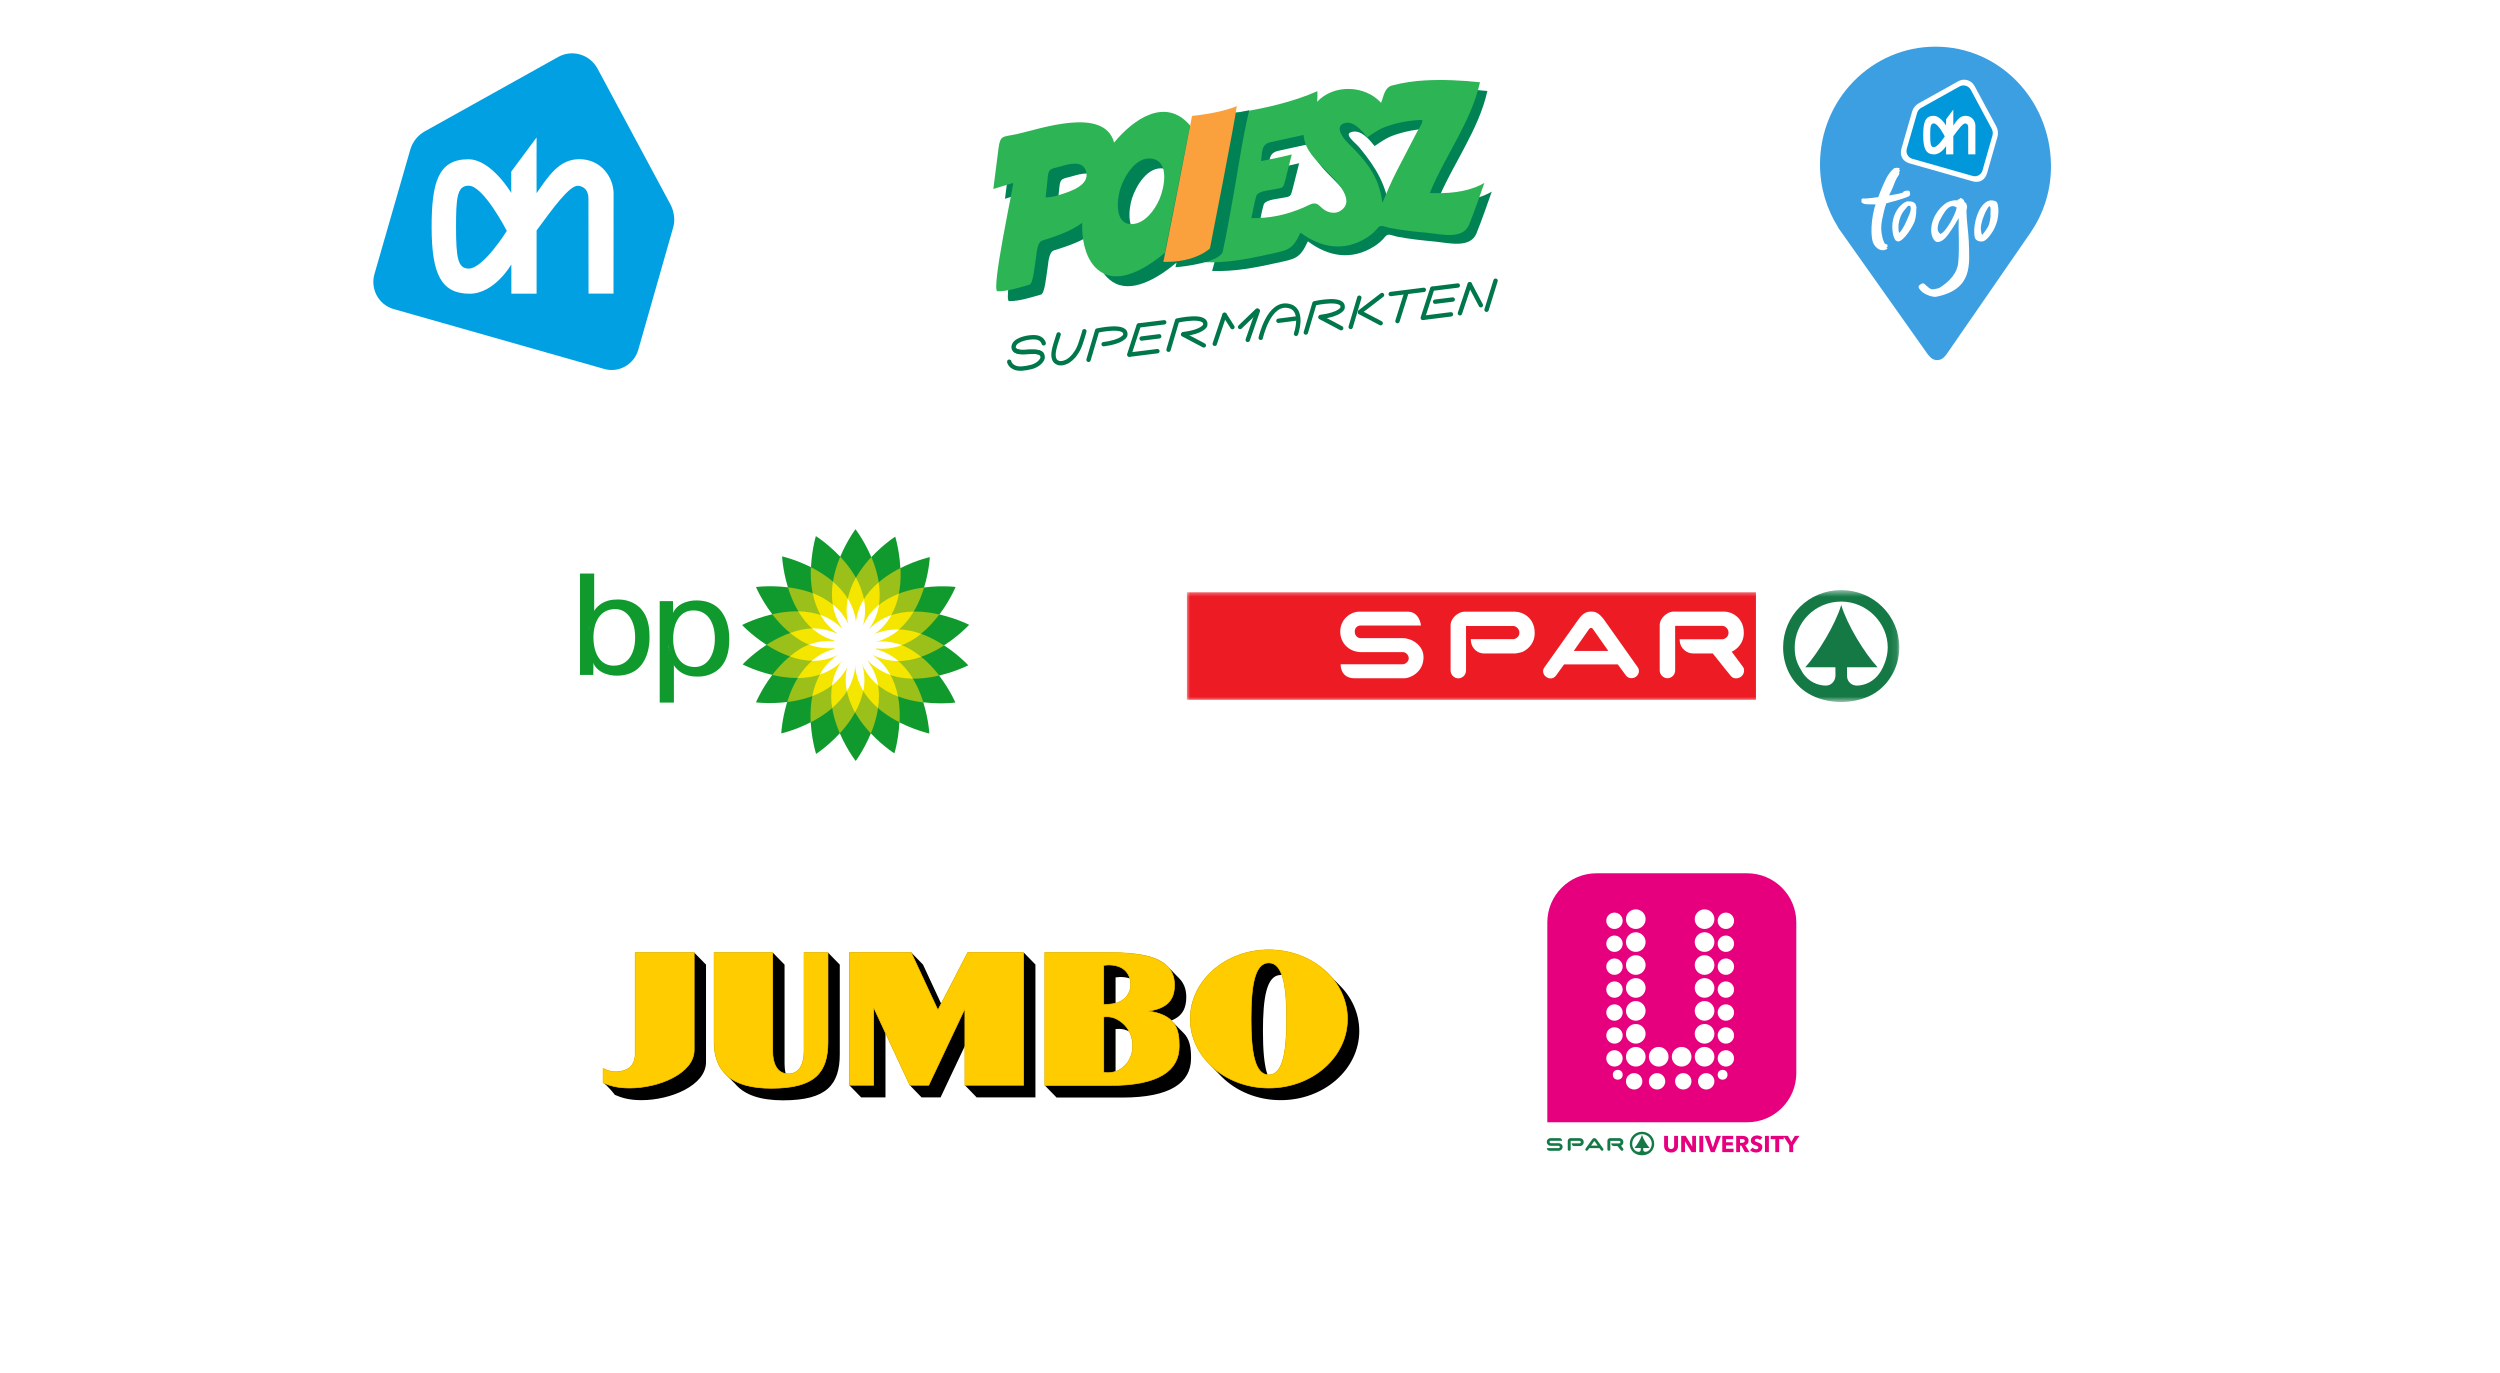<svg xmlns="http://www.w3.org/2000/svg" fill="none" viewBox="0 0 375 206" height="206" width="375">
<rect x="0" y="0" width="375" height="206" fill="#333333" stroke="none"/>
<g clip-path="url(#clip0_3373_4470)">
<rect fill="white" height="206" width="375"></rect>
<g clip-path="url(#clip1_3373_4470)">
<path fill="#00A0E2" d="M100.587 30.704L89.633 10.3C88.479 8.155 85.835 7.371 83.725 8.546L63.677 19.724C62.774 20.24 61.932 21.142 61.549 22.42L56.169 41.105C55.524 43.339 56.785 45.683 58.985 46.34L90.59 55.329C92.788 55.984 95.095 54.701 95.741 52.464L100.969 34.142C101.308 33.066 101.117 31.739 100.587 30.704Z"></path>
<path fill="white" d="M76.018 34.631C76.018 34.631 72.542 27.853 70.295 27.853C68.553 27.854 68.402 29.694 68.407 34.128C68.414 38.563 68.653 40.291 70.289 40.291C72.514 40.29 76.018 34.631 76.018 34.631H76.018ZM80.487 28.977C82.267 26.413 83.877 23.875 86.888 23.875C90.221 23.873 92.028 26.663 92.039 29.011L92.025 44.045H88.282L88.266 29.815C88.266 27.861 86.695 27.864 86.673 27.864C85.407 27.864 83.079 31.039 80.489 34.564V44.051L76.704 44.055L76.699 39.664C76.699 39.664 74.196 44.055 70.449 44.059C66.197 44.06 64.755 41.136 64.744 34.133C64.737 27.462 65.684 23.892 70.241 23.888C73.708 23.885 76.685 28.936 76.685 28.936L76.686 25.737L80.489 20.614C80.489 20.613 80.473 28.996 80.487 28.977Z"></path>
</g>
<g clip-path="url(#clip2_3373_4470)">
<path fill="#008255" d="M223.212 29.042C220.927 30.181 218.1 30.37 215.582 30.259C217.835 24.702 221.807 19.544 223.106 13.648C220.344 13.356 217.554 13.218 214.779 13.375C213.14 13.468 211.524 13.711 209.936 14.129C208.771 14.436 208.705 15.652 208.268 16.732C205.817 14.033 201.119 13.929 198.679 16.577C198.726 16.047 198.743 15.519 198.716 14.987C195.067 16.588 191.128 17.485 187.208 18.136C186.253 18.295 185.875 17.797 185.724 18.79C185.528 20.07 185.309 21.347 185.095 22.625C184.096 28.586 183.502 34.841 181.814 40.642C185.042 40.777 188.32 40.151 191.457 39.449C194.209 38.833 194.966 38.882 196.179 36.196C199.236 38.491 202.719 39.114 206.134 36.953C206.763 36.554 207.338 36.061 207.8 35.475C208.241 34.917 208.889 35.37 209.582 35.502C211.426 35.852 213.301 36.056 215.168 36.23C217.235 36.424 220.543 37.325 221.478 34.988C222.303 32.929 223.033 30.83 223.767 28.739C223.582 28.84 223.397 28.941 223.212 29.042ZM201.846 33.108C200.9 33.436 199.911 33.053 199.236 32.352C198.301 31.383 197.774 31.956 196.614 32.451C194.083 33.532 191.581 34.083 188.815 34.029C189.058 32.931 189.226 31.815 189.542 30.737C189.752 30.018 191.103 29.91 192.31 29.693C193.619 29.457 193.587 29.554 193.91 28.284C194.23 27.016 194.552 25.749 194.873 24.481C193.354 24.857 191.821 25.181 190.283 25.47C190.441 23.965 190.294 22.94 191.768 22.618C193.395 22.262 195.021 21.906 196.647 21.551C196.789 23.825 198.607 25.431 200.068 26.939C201.327 28.237 204.93 31.626 201.846 33.108ZM206.977 21.381C207.597 20.972 208.199 20.606 208.904 20.347C210.646 19.706 212.459 19.375 214.309 19.297C214.855 19.273 213.794 20.846 213.7 21.025C212.666 23 211.634 24.977 210.62 26.962C212.162 23.942 209.86 28.439 210.62 26.962C209.821 28.517 209.13 30.129 208.467 31.746C207.981 27.748 206.447 25.227 203.979 22.206C203.302 21.377 201.562 20.192 202.67 19.818C204.111 19.332 205.437 20.972 206.19 21.909L206.977 21.381Z"></path>
<path fill="#2DB455" d="M222.104 27.733C219.819 28.872 216.992 29.061 214.474 28.95C216.727 23.393 220.699 18.234 221.998 12.339C219.236 12.046 216.447 11.909 213.671 12.065C212.032 12.158 210.416 12.401 208.828 12.819C207.663 13.127 207.597 14.343 207.16 15.422C204.71 12.723 200.011 12.62 197.571 15.267C197.619 14.737 197.636 14.209 197.608 13.678C193.96 15.279 190.02 16.175 186.1 16.827C185.146 16.985 184.767 16.487 184.616 17.48C184.42 18.761 184.201 20.038 183.987 21.315C182.988 27.276 182.394 33.532 180.706 39.332C183.934 39.468 187.213 38.842 190.349 38.139C193.102 37.523 193.858 37.572 195.071 34.887C198.128 37.181 201.611 37.805 205.026 35.643C205.655 35.245 206.23 34.751 206.692 34.166C207.133 33.608 207.781 34.061 208.474 34.192C210.318 34.542 212.194 34.746 214.061 34.921C216.128 35.114 219.436 36.015 220.37 33.678C221.195 31.619 221.925 29.521 222.659 27.429C222.474 27.53 222.289 27.631 222.104 27.733ZM200.738 31.798C199.792 32.126 198.803 31.743 198.128 31.043C197.193 30.074 196.666 30.646 195.506 31.142C192.975 32.222 190.474 32.773 187.707 32.72C187.95 31.622 188.118 30.506 188.434 29.428C188.644 28.708 189.995 28.601 191.202 28.384C192.512 28.148 192.479 28.245 192.802 26.974C193.123 25.706 193.444 24.439 193.765 23.172C192.246 23.547 190.713 23.872 189.175 24.16C189.334 22.655 189.186 21.63 190.66 21.308C192.287 20.952 193.913 20.596 195.54 20.241C195.681 22.515 197.5 24.122 198.961 25.63C200.219 26.928 203.823 30.316 200.738 31.798ZM205.869 20.071C206.489 19.663 207.091 19.297 207.796 19.037C209.538 18.396 211.351 18.066 213.201 17.987C213.747 17.964 212.686 19.537 212.592 19.716C211.558 21.691 210.526 23.667 209.512 25.653C211.054 22.632 208.752 27.13 209.512 25.653C208.713 27.208 208.022 28.819 207.359 30.436C206.873 26.439 204.915 24.124 202.157 21.415C201.566 20.833 200.135 19.055 201.562 18.509C202.983 17.965 204.329 19.662 205.082 20.6L205.869 20.071Z"></path>
<path fill="#008255" d="M183.522 17.317C182.923 17.453 181.165 17.557 180.697 18.002C180.383 18.302 180.334 19.905 180.259 20.294C176.548 15.944 169.806 20.343 168.46 23.67C166.97 18.212 157.825 20.807 154.227 21.599C152.171 22.052 151.783 21.687 151.522 23.732C151.264 25.763 151.005 27.794 150.746 29.825C151.467 29.593 152.955 29.071 153.722 28.92C153.897 28.885 150.319 45.163 151.37 45.17C152.953 45.182 154.634 44.601 156.149 44.188C156.735 44.028 156.948 41.236 157.069 40.671C157.244 39.845 157.214 37.829 158.101 37.555C160.115 36.933 162.367 36.177 164.071 34.904C163.988 37.597 164.65 41.267 167.382 42.55C170.36 43.949 174.31 41.206 176.475 39.405C176.412 39.629 176.36 39.854 176.321 40.082C177.767 39.991 183.066 39.296 183.418 37.71C183.924 35.424 184.318 33.109 184.746 30.808C185.627 26.071 186.268 21.232 187.378 16.543C186.088 16.776 184.801 17.03 183.522 17.317C185.421 16.891 181.998 17.662 183.522 17.317ZM160.505 30.768C159.891 30.969 159.238 31.068 158.594 31.093C158.704 30.038 158.814 28.984 158.924 27.93C159.056 26.67 159.505 26.823 160.768 26.457C162.077 26.079 164.153 25.435 164.669 27.212C165.274 29.399 161.932 30.303 160.505 30.768C161.708 30.376 159.569 31.075 160.505 30.768ZM175.677 31.323C174.984 32.942 173.489 35.042 171.517 35.094C168.855 35.163 169.289 31.307 169.811 29.72C170.423 27.858 172.187 24.857 174.591 25.288C177.224 25.76 176.371 29.713 175.677 31.323C176.875 28.542 174.486 34.105 175.677 31.323Z"></path>
<path stroke-linejoin="round" stroke-linecap="round" stroke-width="0.656" stroke="#00774B" d="M208.609 44.102L213.573 43.478"></path>
<path stroke-linejoin="round" stroke-linecap="round" stroke-width="0.656" stroke="#00774B" d="M210.953 43.931L209.62 48.164"></path>
<path stroke-linejoin="round" stroke-linecap="round" stroke-width="0.656" stroke="#00774B" d="M191.762 48.117L194.375 47.783"></path>
<path stroke-linejoin="round" stroke-linecap="round" stroke-width="0.656" stroke="#00774B" d="M189.109 50.677C189.109 50.677 190.307 45.184 193.336 45.899C193.538 45.948 193.86 46.043 194.025 46.213C194.025 46.213 195.365 46.956 194.406 50.072"></path>
<path stroke-linejoin="round" stroke-linecap="round" stroke-width="0.656" stroke="#00774B" d="M162.653 49.684C162.563 49.974 162.56 50.12 162.312 50.834C162.119 51.407 162.052 51.656 161.939 51.92C161.627 52.682 161.484 52.812 161.078 53.384C160.796 53.698 160.555 53.926 160.136 54.196C159.585 54.473 158.947 54.637 158.474 54.295C158.474 54.295 157.789 53.962 158.109 52.476C158.221 51.929 158.513 51.014 158.793 50.163"></path>
<path stroke-linejoin="round" stroke-linecap="round" stroke-width="0.656" stroke="#00774B" d="M171.245 50.781L173.882 50.448"></path>
<path stroke-linejoin="round" stroke-linecap="round" stroke-width="0.656" stroke="#00774B" d="M170.851 48.814L174.634 48.346"></path>
<path stroke-linejoin="round" stroke-linecap="round" stroke-width="0.656" stroke="#00774B" d="M169.512 53.188L173.612 52.675"></path>
<path stroke-linejoin="round" stroke-linecap="round" stroke-width="0.656" stroke="#00774B" d="M170.802 48.833L169.387 53.203"></path>
<path stroke-linejoin="round" stroke-linecap="round" stroke-width="0.656" stroke="#00774B" d="M215.27 45.256L217.907 44.926"></path>
<path stroke-linejoin="round" stroke-linecap="round" stroke-width="0.656" stroke="#00774B" d="M214.884 43.297L218.669 42.826"></path>
<path stroke-linejoin="round" stroke-linecap="round" stroke-width="0.656" stroke="#00774B" d="M213.541 47.669L217.641 47.15"></path>
<path stroke-linejoin="round" stroke-linecap="round" stroke-width="0.656" stroke="#00774B" d="M214.831 43.318L213.418 47.686"></path>
<path stroke-linejoin="round" stroke-linecap="round" stroke-width="0.656" stroke="#00774B" d="M224.335 42.105L222.982 46.464"></path>
<path stroke-linejoin="round" stroke-linecap="round" stroke-width="0.656" stroke="#00774B" d="M220.453 42.621L218.99 46.993"></path>
<path stroke-linejoin="round" stroke-linecap="round" stroke-width="0.656" stroke="#00774B" d="M220.487 42.674L222.126 45.783"></path>
<path stroke-linejoin="round" stroke-linecap="round" stroke-width="0.656" stroke="#00774B" d="M183.675 47.204L182.213 51.571"></path>
<path stroke-linejoin="round" stroke-linecap="round" stroke-width="0.656" stroke="#00774B" d="M183.712 47.252L184.865 49.068"></path>
<path stroke-linejoin="round" stroke-linecap="round" stroke-width="0.656" stroke="#00774B" d="M188.675 46.631L187.16 50.981"></path>
<path stroke-linejoin="round" stroke-linecap="round" stroke-width="0.656" stroke="#00774B" d="M188.577 46.583L186.014 49.05"></path>
<path stroke-linejoin="round" stroke-linecap="round" stroke-width="0.656" stroke="#00774B" d="M163.28 53.975L164.577 49.587C164.577 49.587 169.234 48.53 168.772 50.338C168.772 50.338 168.423 51.261 165.544 51.629"></path>
<path stroke-linejoin="round" stroke-linecap="round" stroke-width="0.656" stroke="#00774B" d="M203.9 44.65L202.603 49.043"></path>
<path stroke-linejoin="round" stroke-linecap="round" stroke-width="0.656" stroke="#00774B" d="M207.306 44.252L204.023 46.771"></path>
<path stroke-linejoin="round" stroke-linecap="round" stroke-width="0.656" stroke="#00774B" d="M207.102 48.48L203.99 46.842"></path>
<path stroke-linejoin="round" stroke-linecap="round" stroke-width="0.656" stroke="#00774B" d="M175.279 52.462L176.576 48.083C176.576 48.083 181.23 47.02 180.765 48.837C180.765 48.837 180.419 49.757 177.536 50.119"></path>
<path stroke-linejoin="round" stroke-linecap="round" stroke-width="0.656" stroke="#00774B" d="M180.572 51.811L177.464 50.163"></path>
<path stroke-linejoin="round" stroke-linecap="round" stroke-width="0.656" stroke="#00774B" d="M195.875 49.88L197.171 45.498C197.171 45.498 201.835 44.435 201.367 46.251C201.367 46.251 201.016 47.171 198.138 47.535"></path>
<path stroke-linejoin="round" stroke-linecap="round" stroke-width="0.656" stroke="#00774B" d="M201.177 49.225L198.061 47.582"></path>
<path stroke-linecap="round" stroke-miterlimit="1" stroke-width="0.656" stroke="#00774B" d="M156.556 51.498C156.556 51.498 156.381 50.716 155.41 50.604C154.397 50.481 152.54 50.875 152.137 51.688C151.895 52.18 152.004 52.901 153.586 52.837C154.933 52.78 155.827 52.617 156.247 53.142C156.807 53.849 155.713 54.787 154.74 55.037C153.741 55.291 152.82 55.392 152.268 55.162C151.533 54.86 151.404 54.386 151.386 54.258"></path>
<path stroke-linecap="round" stroke-miterlimit="1" stroke-width="0.656" stroke="#00774B" d="M152.294 52.539C152.294 52.539 152.631 52.897 154.1 52.761C154.1 52.761 156.114 52.609 156.29 53.178"></path>
<path fill="#2DB455" d="M178.513 18.816C174.802 14.466 169.962 17.924 167.117 21.387C165.626 15.929 156.079 19.329 152.481 20.122C150.425 20.575 150.038 20.209 149.777 22.255C149.518 24.285 149.259 26.316 149 28.347C149.721 28.116 151.277 27.661 151.976 27.442C152.147 27.389 148.574 43.685 149.624 43.693C151.207 43.704 152.888 43.124 154.403 42.71C154.989 42.55 155.203 39.758 155.323 39.193C155.498 38.367 155.468 36.351 156.355 36.077C158.37 35.455 160.621 34.699 162.325 33.427C162.242 36.12 162.905 39.788 165.637 41.072C168.614 42.471 172.564 39.728 174.729 37.928M158.759 29.29C158.145 29.491 157.493 29.59 156.848 29.615C156.958 28.56 157.068 27.506 157.178 26.452C157.31 25.192 157.76 25.345 159.023 24.98C160.331 24.6 162.407 23.957 162.923 25.734C163.528 27.921 160.186 28.826 158.759 29.29C159.962 28.898 157.824 29.597 158.759 29.29ZM173.931 29.845C173.238 31.464 171.743 33.564 169.771 33.616C167.109 33.686 167.543 29.829 168.065 28.242C168.677 26.38 170.441 23.379 172.845 23.811C175.478 24.282 174.625 28.234 173.931 29.845C175.129 27.065 172.741 32.627 173.931 29.845Z"></path>
<path fill="#FAA03C" d="M178.803 17.389C178.803 17.389 183.1 16.987 185.517 15.912C185.248 18.195 181.489 37.262 181.489 37.262C181.489 37.262 179.34 39.411 174.506 39.276C175.849 32.697 178.803 17.389 178.803 17.389Z"></path>
</g>
<g clip-path="url(#clip3_3373_4470)">
<path fill="#3B9FE2" d="M307.645 24.649C307.479 14.904 299.89 7 290.323 7C280.756 7 273 14.903 273 24.649C273 28.158 274.017 31.407 275.749 34.147L275.733 34.162L275.89 34.383C276.014 34.573 276.151 34.752 276.282 34.937L289.259 53.281L289.304 53.298C289.583 53.718 290.031 54.011 290.566 54.015C291.104 54.019 291.555 53.73 291.832 53.312L291.873 53.296L304.642 34.806L304.634 34.798C306.584 31.934 307.709 28.444 307.645 24.649Z" clip-rule="evenodd" fill-rule="evenodd"></path>
<path fill="white" d="M286.421 24.503C285.384 24.196 284.919 23.333 285.22 22.283L286.819 16.729C286.977 16.203 287.322 15.768 287.792 15.502L293.667 12.225C294.136 11.964 294.585 11.874 295.1 12.021C295.631 12.172 295.974 12.498 296.237 12.989L299.453 18.972C299.705 19.462 299.766 20.045 299.617 20.534L298.065 25.968C297.765 27.013 296.918 27.49 295.883 27.195L286.421 24.503Z"></path>
<path fill="#0098DA" d="M298.763 19.329L295.62 13.476C295.29 12.86 294.531 12.634 293.926 12.971L288.174 16.178C287.915 16.325 287.674 16.585 287.563 16.952L286.02 22.311C285.836 22.952 286.197 23.625 286.828 23.811L295.894 26.39C296.525 26.58 297.187 26.21 297.372 25.568L298.872 20.313C298.97 20.004 298.915 19.625 298.763 19.329Z"></path>
<path fill="white" d="M292.997 18.831C293.507 18.096 293.968 17.368 294.832 17.368C295.79 17.368 296.306 18.168 296.311 18.841C296.311 18.848 296.307 23.154 296.307 23.154H295.232L295.23 19.072C295.23 18.511 294.777 18.512 294.771 18.512C294.408 18.512 293.74 19.423 292.997 20.434V23.154L291.911 23.156V21.896C291.911 21.896 291.191 23.157 290.118 23.159C288.898 23.159 288.483 22.32 288.481 20.312C288.479 18.398 288.751 17.373 290.056 17.373C291.053 17.371 291.907 18.821 291.907 18.821V17.902L292.997 16.433C292.997 16.433 292.992 18.837 292.997 18.831ZM291.715 20.454C291.715 20.454 290.719 18.51 290.073 18.51C289.575 18.51 289.53 19.038 289.531 20.309C289.533 21.582 289.602 22.077 290.071 22.077C290.707 22.076 291.715 20.454 291.715 20.454ZM299.623 30.535C299.489 30.138 299.114 30.104 299.008 30.098C298.471 29.93 297.883 30.241 297.517 30.644C296.447 31.723 295.865 34.3 296.241 35.698C296.44 36.128 296.946 36.316 297.52 36.182C298.187 35.981 299.009 34.546 299.009 34.546C300.204 32.379 299.623 30.535 299.623 30.535ZM298.31 33.759C298.194 34.145 297.438 35.144 297.328 35.227C297.324 35.229 297.322 35.234 297.322 35.234C297.322 35.234 297.315 35.228 297.307 35.221C297.243 35.165 297.162 34.736 297.128 34.422C297.08 33.572 297.532 32.521 297.532 32.521C297.86 31.633 298.037 31.427 298.047 31.407C298.5 30.531 298.661 30.911 298.573 32.267C298.569 32.341 298.597 32.387 298.579 32.523C298.526 32.899 298.45 33.394 298.31 33.759ZM287.425 31.534C287.437 31.294 287.533 31.145 287.44 30.968C287.348 30.209 286.516 30.183 286.399 30.222C286.207 30.143 285.999 30.209 285.782 30.319C284.706 30.852 283.378 32.762 284.004 35.349C284.004 35.349 284.237 36.089 284.417 36.101C284.44 36.101 284.466 36.108 284.478 36.136C285.074 36.659 286.523 34.752 287.159 33.3C287.256 33.079 287.48 32.143 287.425 31.534ZM286.612 31.261C286.628 31.839 286.218 32.541 285.953 33.191C285.596 34.065 285.023 34.892 284.882 34.916C284.875 34.917 284.875 34.902 284.866 34.885C284.73 34.63 284.763 33.774 284.781 33.669C285.07 31.946 285.596 31.651 286.224 30.853C286.305 30.84 286.35 30.964 286.435 30.868C286.582 30.784 286.605 31.181 286.612 31.261Z"></path>
<path fill="white" d="M286.455 28.735C286.386 28.463 285.479 28.644 285.502 28.803C285.525 28.961 284.259 29.159 284.259 29.159C284.019 29.204 283.707 29.258 283.358 29.316C283.43 29.145 283.525 28.945 283.669 28.673C283.772 28.477 283.845 28.265 283.937 28.066C284.121 27.634 284.27 27.175 284.491 26.773C284.542 26.583 285.075 26.04 284.864 25.924C284.801 25.817 285.064 25.675 284.952 25.546C284.827 25.442 284.973 25.323 284.919 25.211C284.653 25.172 284.205 25.101 283.997 25.339C283.145 26.097 282.695 27.212 282.263 28.238C282.171 28.415 281.957 28.98 281.743 29.566C280.914 29.685 280.147 29.778 279.798 29.782C279.62 29.785 279.31 29.685 279.245 29.908C279.091 29.963 279.299 30.012 279.217 30.176C279.099 30.412 279.638 30.587 279.638 30.587C280.155 30.705 280.715 30.612 281.24 30.672C281.262 30.67 281.299 30.668 281.347 30.667C281.243 30.962 281.173 31.161 281.173 31.161C280.405 34.13 280.845 35.996 280.845 35.996C280.984 36.959 282.071 37.961 283.041 37.352C283.139 37.35 283.144 37.23 283.05 37.208C282.968 37.192 282.975 37.15 283.011 37.096C283.157 37.075 283.168 36.966 283.102 36.866C283.074 36.779 283.207 36.66 283.022 36.65C282.598 36.69 282.484 35.961 282.373 35.647C282.124 34.676 282.13 33.957 282.313 32.97C282.498 32.154 282.646 31.305 282.936 30.523C282.938 30.516 282.94 30.51 282.943 30.504C283.279 30.425 285.665 29.783 286.313 29.447C286.647 29.278 286.473 28.808 286.455 28.735ZM295.32 36.217C295.248 34.713 295 33.222 294.967 31.707C294.941 31.41 295.146 31.115 295.025 30.813C294.924 30.426 294.893 30.423 294.71 30.366C294.646 30.068 294.462 29.819 294.121 29.709C294.073 29.649 293.975 29.725 294.005 29.795C294.034 29.855 293.961 29.821 293.907 29.827C293.825 29.805 293.799 29.832 293.762 29.925C293.723 29.98 293.61 29.973 293.633 30.047C292.695 29.962 291.959 30.43 291.959 30.43C290.437 31.444 289.316 33.549 289.787 35.362C289.787 35.362 290.03 36.188 290.543 36.306C291.605 36.321 292.227 35.152 292.76 34.407C293.133 33.872 293.382 33.436 293.809 32.695C293.809 32.853 293.788 33.998 293.788 33.998C293.824 34.578 293.83 37.043 293.83 37.043C293.83 38.639 293.73 39.408 293.729 39.408C293.608 40.904 292.465 42.223 290.877 43.201C290.849 43.216 290.103 43.424 289.824 43.396C289.468 43.361 289.229 43.067 288.913 42.807C288.624 42.624 288.58 42.245 287.935 42.754C287.529 43.057 288.06 43.536 288.361 43.826C288.361 43.826 289.301 44.53 290.354 44.53C296.003 43.423 295.415 39.635 295.32 36.217ZM293.378 31.61C293.168 32.275 292.426 33.788 291.626 34.659C291.45 34.906 291.048 35.101 291.048 35.101C291.048 35.101 290.712 34.807 290.658 34.49C290.601 34.161 290.757 33.44 290.95 33.084C291.559 31.915 292.006 31.248 292.569 30.99C293.096 30.769 293.505 31.144 293.505 31.144C293.505 31.144 293.47 31.322 293.378 31.61Z"></path>
</g>
<g clip-path="url(#clip4_3373_4470)">
<mask height="18" width="108" y="88" x="177" maskUnits="userSpaceOnUse" style="mask-type:luminance" id="mask0_3373_4470">
<path fill="white" d="M284.897 88.515H177.897V105.299H284.897V88.515Z"></path>
</mask>
<g mask="url(#mask0_3373_4470)">
<path fill="#EC1B24" d="M177.897 88.837L263.391 88.836V104.967L177.897 104.968V88.837Z"></path>
<path fill="white" d="M238.671 91.737C239.407 91.737 239.863 92.005 240.551 92.873L245.667 100.1C245.939 100.478 245.913 101.081 245.443 101.473C245.027 101.82 244.292 101.851 243.893 101.331L242.669 99.659H234.611L233.388 101.362C232.956 101.868 232.428 101.868 231.949 101.552C231.451 101.224 231.324 100.589 231.629 100.148L236.793 92.874C237.449 91.974 237.969 91.737 238.671 91.737ZM238.977 94.412C238.842 94.217 238.793 94.198 238.649 94.198C238.489 94.198 238.425 94.277 238.317 94.421C238.141 94.653 236.089 97.638 236.066 97.638H241.246C241.236 97.638 239.263 94.829 238.977 94.412Z"></path>
<path fill="white" d="M203.778 91.75H211.148C212.976 91.75 213.144 93.827 213.144 93.827H204.077C203.629 93.827 203.212 94.162 203.212 94.744C203.212 95.408 203.723 95.723 204.046 95.723H210.453C211.723 95.723 213.529 96.767 213.529 98.57C213.529 100.909 211.43 101.741 210.7 101.741H203.203C200.976 101.741 201.099 99.644 201.099 99.644H210.391C210.762 99.644 211.31 99.28 211.31 98.736C211.31 98.217 210.83 97.82 210.476 97.82H204.198C202.416 97.82 201.036 96.514 201.036 94.743C201.033 92.751 202.764 91.75 203.778 91.75Z"></path>
<path fill="white" d="M251.015 91.736H258.626C259.779 91.736 261.568 92.667 261.568 94.892V95.034C261.568 96.218 260.816 97.259 259.761 97.763C259.761 97.763 259.837 97.877 261.472 100.066C261.684 100.35 261.695 101.029 261.232 101.44C260.79 101.831 260.053 101.88 259.682 101.455C259.163 100.862 258.562 100.082 256.916 98.016H253.942C253.095 98.016 251.945 97.353 251.945 95.886H258.371C258.72 95.871 259.28 95.541 259.28 94.893C259.28 94.294 258.742 93.882 258.368 93.882H251.27L251.276 100.524C251.276 101.249 250.714 101.738 250.106 101.738C249.53 101.738 248.956 101.233 248.956 100.554V93.788C248.954 92.65 250.169 91.736 251.015 91.736Z"></path>
<path fill="white" d="M219.65 91.753H227.26C228.414 91.753 230.202 92.684 230.202 94.909V95.05C230.202 96.236 229.451 97.275 228.396 97.78C228.396 97.78 227.85 97.954 227.338 98.017H222.558C221.711 98.017 220.624 97.339 220.624 95.871H226.986C227.335 95.857 227.912 95.558 227.912 94.91C227.912 94.311 227.374 93.899 227.001 93.899L219.904 93.898L219.908 100.54C219.909 101.266 219.346 101.754 218.739 101.754C218.163 101.754 217.589 101.25 217.589 100.571V93.804C217.588 92.667 218.802 91.753 219.65 91.753Z"></path>
<path fill="#157946" d="M267.466 97.119C267.466 100.214 269.045 102.987 271.826 104.343C274.441 105.618 277.924 105.618 280.545 104.343C283.131 103.086 284.897 100.215 284.897 97.119C284.897 92.384 281.06 88.515 276.182 88.515C271.28 88.515 267.466 92.354 267.466 97.119Z"></path>
<path fill="white" d="M276.186 90.745C275.309 93.681 272.695 97.984 270.787 100.093H275.309L275.319 101.371C275.309 102.097 274.725 102.849 273.876 102.838C272.695 102.825 271.218 102.286 270.327 100.791C269.676 99.7 269.205 98.841 269.205 97.119C269.205 93.355 272.276 90.237 276.182 90.237C280.045 90.237 283.16 93.447 283.16 97.119C283.16 98.842 282.345 100.332 282.076 100.761C281.122 102.286 279.67 102.825 278.545 102.838C277.77 102.848 277.055 102.286 277.055 101.367V100.092H281.646C279.669 97.984 277.055 93.682 276.186 90.745Z"></path>
</g>
</g>
<g clip-path="url(#clip5_3373_4470)">
<path fill="#109A2E" d="M130.843 98.217C137.991 101.763 145.365 93.731 145.365 93.731L145.322 93.7C145.322 93.7 135.609 88.743 130.146 94.56L130.843 98.217Z"></path>
<path fill="#109A2E" d="M131.251 97.267C139.184 98.132 143.337 88.05 143.337 88.05L143.285 88.036C143.285 88.036 132.46 86.73 129.336 94.074L131.251 97.267Z"></path>
<path fill="#109A2E" d="M131.172 96.307C138.937 94.467 139.475 83.576 139.475 83.576L139.422 83.58C139.422 83.58 128.784 85.974 128.299 93.939L131.172 96.307Z"></path>
<path fill="#109A2E" d="M130.879 95.315C137.534 90.912 134.286 80.502 134.286 80.502L134.237 80.525C134.237 80.525 125.076 86.438 127.366 94.083L130.879 95.315Z"></path>
<path fill="#109A2E" d="M130.273 94.466C134.987 88.027 128.331 79.391 128.331 79.391L128.292 79.429C128.292 79.429 121.751 88.153 126.551 94.528L130.273 94.466Z"></path>
<path fill="#109A2E" d="M129.408 93.901C131.613 86.232 122.387 80.42 122.387 80.42L122.365 80.469C122.365 80.469 119.231 90.913 125.934 95.243L129.408 93.901Z"></path>
<path fill="#109A2E" d="M128.447 93.815C127.959 85.85 117.32 83.461 117.32 83.461L117.315 83.515C117.315 83.515 117.859 94.406 125.624 96.242L128.447 93.815Z"></path>
<path fill="#109A2E" d="M127.42 93.934C124.216 86.626 113.406 88.051 113.406 88.051L113.419 88.103C113.419 88.103 117.683 98.139 125.606 97.186L127.42 93.934Z"></path>
<path fill="#109A2E" d="M126.502 94.458C120.982 88.695 111.319 93.746 111.319 93.746L111.35 93.79C111.35 93.79 118.801 101.751 125.915 98.135L126.502 94.458Z"></path>
<path fill="#109A2E" d="M125.945 95.244C118.815 91.66 111.399 99.655 111.399 99.655L111.443 99.686C111.443 99.686 121.13 104.693 126.622 98.905L125.945 95.244Z"></path>
<path fill="#109A2E" d="M125.531 96.192C117.604 95.286 113.398 105.347 113.398 105.347L113.45 105.361C113.45 105.361 124.268 106.723 127.43 99.396L125.531 96.192Z"></path>
<path fill="#109A2E" d="M125.441 97.241C117.684 99.114 117.191 110.007 117.191 110.007L117.245 110.002C117.245 110.002 127.873 107.565 128.325 99.598L125.441 97.241Z"></path>
<path fill="#109A2E" d="M125.72 98.246C119.095 102.693 122.41 113.081 122.41 113.081L122.459 113.058C122.459 113.058 131.582 107.085 129.242 99.455L125.72 98.246Z"></path>
<path fill="#109A2E" d="M126.342 99.072C121.656 105.53 128.349 114.139 128.349 114.139L128.386 114.1C128.386 114.1 134.892 105.349 130.065 98.994L126.342 99.072Z"></path>
<path fill="#109A2E" d="M127.216 99.48C124.961 107.135 134.149 113.006 134.149 113.006L134.172 112.957C134.172 112.957 137.372 102.533 130.697 98.16L127.216 99.48Z"></path>
<path fill="#109A2E" d="M128.222 99.718C128.744 107.68 139.393 110.025 139.393 110.025L139.398 109.971C139.398 109.971 138.809 99.083 131.035 97.278L128.222 99.718Z"></path>
<path fill="#109A2E" d="M129.264 99.538C132.489 106.838 143.296 105.382 143.296 105.382L143.282 105.33C143.282 105.33 138.989 95.307 131.069 96.282L129.264 99.538Z"></path>
<path fill="#109A2E" d="M130.056 98.989C135.538 104.788 145.233 99.799 145.233 99.799L145.203 99.755C145.203 99.755 137.803 91.746 130.666 95.316L130.056 98.989Z"></path>
<path fill="#9AC019" d="M138.619 88.12C135.287 88.549 131.094 89.944 129.338 94.074L130.191 95.497L131.174 96.307C135.559 95.267 137.64 91.341 138.619 88.12Z"></path>
<path fill="#9AC019" d="M130.699 83.556C128.411 86.016 126.078 89.767 127.366 94.065L128.541 94.477L130.274 94.448C132.888 90.877 132.005 86.63 130.699 83.556Z"></path>
<path fill="#9AC019" d="M128.317 93.921L129.312 94.742L130.897 95.298C134.598 92.849 135.235 88.543 135.073 85.203C132.075 86.723 128.589 89.44 128.317 93.921Z"></path>
<path fill="#9AC019" d="M140.895 92.171C137.618 91.424 133.2 91.287 130.127 94.56L130.369 95.827L131.232 97.267C135.643 97.748 138.886 94.844 140.895 92.171ZM126.551 94.528L127.841 94.506L129.408 93.901C130.635 89.636 128.326 85.946 126.034 83.51C124.74 86.612 123.851 90.942 126.551 94.528Z"></path>
<path fill="#9AC019" d="M121.634 85.082C121.488 88.439 122.147 92.808 125.917 95.243L127.465 94.645L128.43 93.815C128.155 89.316 124.64 86.597 121.634 85.082Z"></path>
<path fill="#9AC019" d="M118.187 88.098C119.173 91.311 121.256 95.209 125.624 96.243L126.602 95.402L127.421 93.935C125.639 89.871 121.506 88.508 118.187 88.098Z"></path>
<path fill="#9AC019" d="M126.502 94.458C123.439 91.26 119.102 91.392 115.846 92.143C117.882 94.809 121.17 97.719 125.606 97.186L126.25 96.031L126.502 94.458Z"></path>
<path fill="#9AC019" d="M125.945 95.244C121.918 93.22 117.8 94.889 114.978 96.726C117.807 98.54 121.914 100.168 125.915 98.134L126.176 96.496L125.945 95.244Z"></path>
<path fill="#9AC019" d="M115.843 101.239C119.116 102.002 123.533 102.162 126.623 98.906L126.388 97.638L125.532 96.192C121.123 95.689 117.866 98.576 115.843 101.239Z"></path>
<path fill="#9AC019" d="M118.075 105.306C121.417 104.9 125.644 103.533 127.429 99.396L126.822 98.37L125.441 97.241C121.129 98.282 119.061 102.111 118.075 105.306Z"></path>
<path fill="#9AC019" d="M128.324 99.598L127.359 98.809L125.72 98.247C122.045 100.713 121.429 105.006 121.609 108.342C124.599 106.809 128.07 104.077 128.324 99.598Z"></path>
<path fill="#9AC019" d="M125.973 109.99C128.247 107.515 130.558 103.748 129.242 99.456L128.022 99.037L126.342 99.072C123.736 102.663 124.649 106.919 125.973 109.99Z"></path>
<path fill="#9AC019" d="M130.065 98.994L128.406 99.029L127.216 99.48C125.942 103.804 128.319 107.558 130.629 110.007C131.91 106.9 132.78 102.568 130.065 98.994Z"></path>
<path fill="#9AC019" d="M134.94 108.352C135.107 104.995 134.478 100.62 130.723 98.16L129.516 98.617L128.247 99.718C128.537 104.146 131.959 106.836 134.94 108.352Z"></path>
<path fill="#9AC019" d="M131.055 97.299L130.056 98.165L129.284 99.559C131.073 103.609 135.196 104.963 138.513 105.366C137.507 102.167 135.407 98.31 131.055 97.299Z"></path>
<path fill="#9AC019" d="M140.884 101.331C138.842 98.662 135.495 95.734 131.041 96.282L130.237 97.733L130.028 98.989C133.124 102.265 137.605 102.096 140.884 101.331Z"></path>
<path fill="#9AC019" d="M130.709 95.317L130.533 96.373L130.885 98.218C134.83 100.176 138.797 98.618 141.603 96.818C138.785 94.982 134.729 93.306 130.709 95.317Z"></path>
<path fill="#F5E600" d="M137.059 91.732C134.639 91.766 132.116 92.462 130.146 94.56L130.349 95.629L131.172 96.307C133.966 95.644 135.825 93.81 137.059 91.732Z"></path>
<path fill="#F5E600" d="M134.843 89.044C132.595 89.912 130.444 91.439 129.324 94.074L129.855 94.96L130.867 95.315C133.242 93.743 134.393 91.4 134.843 89.044ZM138.175 98.532C136.305 96.995 133.966 95.891 131.107 96.221L130.573 97.169L130.763 98.217C133.325 99.516 135.891 99.322 138.175 98.532Z"></path>
<path fill="#F5E600" d="M138.174 95.07C135.862 94.229 133.269 94.07 130.711 95.358L130.544 96.378L131.087 97.302C133.916 97.637 136.308 96.577 138.174 95.07ZM134.697 104.478C134.255 102.098 133.102 99.688 130.701 98.101L129.681 98.483L129.152 99.408C130.279 102.051 132.441 103.613 134.697 104.478Z"></path>
<path fill="#F5E600" d="M136.947 101.801C135.697 99.741 133.829 97.929 131.038 97.289L130.259 97.968L130.087 99.026C132.052 101.088 134.549 101.773 136.947 101.801ZM128.256 106.867C129.441 104.756 130.103 102.225 129.276 99.468L128.248 99.108L127.25 99.48C126.422 102.229 127.077 104.758 128.256 106.867Z"></path>
<path fill="#F5E600" d="M131.694 106.217C132.068 103.836 131.81 101.245 130.09 98.956L129.057 98.972L128.242 99.669C128.414 102.512 129.88 104.647 131.694 106.217ZM121.836 104.413C124.108 103.579 126.219 102.1 127.382 99.467L126.835 98.526L125.835 98.16C123.418 99.712 122.311 102.044 121.836 104.413Z"></path>
<path fill="#F5E600" d="M124.815 106.212C126.648 104.647 128.136 102.511 128.319 99.654L127.523 98.994L126.451 98.995C124.732 101.265 124.458 103.84 124.815 106.212ZM118.471 98.46C120.746 99.29 123.336 99.48 125.923 98.22L126.113 97.148L125.586 96.222C122.738 95.847 120.522 96.712 118.471 98.46Z"></path>
<path fill="#F5E600" d="M119.652 101.712C122.062 101.701 124.597 100.965 126.583 98.902L126.403 97.885L125.584 97.192C122.804 97.816 120.912 99.671 119.652 101.712ZM119.747 91.697C120.974 93.784 122.828 95.631 125.626 96.304L126.454 95.597L126.637 94.547C124.677 92.447 122.163 91.74 119.747 91.697Z"></path>
<path fill="#F5E600" d="M118.513 94.951C120.614 96.664 122.531 97.474 125.585 97.113L126.079 96.205L125.872 95.154C123.312 93.904 120.79 94.1 118.513 94.951ZM124.938 87.252C124.562 89.644 124.821 92.247 126.557 94.544L127.645 94.523L128.452 93.828C128.27 90.961 126.777 88.819 124.938 87.252Z"></path>
<path fill="#F5E600" d="M128.388 86.634C127.188 88.738 126.543 91.327 127.352 94.089L128.378 94.456L129.378 94.092C130.225 91.347 129.552 88.752 128.388 86.634Z"></path>
<path fill="#F5E600" d="M131.801 87.342C129.962 88.918 128.47 91.067 128.299 93.94L129.14 94.631L130.205 94.626C131.929 92.328 132.183 89.728 131.801 87.342ZM121.92 88.978C122.374 91.344 123.495 93.694 125.889 95.265L126.855 94.901L127.386 93.969C126.26 91.352 124.158 89.84 121.92 88.978Z"></path>
<path fill="white" d="M130.175 94.543L130.276 95.077L130.907 95.299C132.166 94.467 133.069 93.42 133.708 92.269C132.439 92.702 131.228 93.422 130.175 94.543Z"></path>
<path fill="white" d="M129.366 94.02L129.607 94.423L130.303 94.411C131.172 93.225 131.653 91.964 131.863 90.695C130.836 91.536 129.961 92.62 129.366 94.02ZM129.59 89.86C128.875 91.015 128.422 92.328 128.328 93.885L128.651 94.151L129.437 93.847C129.842 92.437 129.829 91.12 129.59 89.86Z"></path>
<path fill="white" d="M127.359 94.028L127.906 94.22L128.441 93.761C128.346 92.228 127.872 90.944 127.175 89.801C126.898 91.136 126.909 92.528 127.359 94.028Z"></path>
<path fill="white" d="M124.905 90.658C125.116 91.983 125.618 93.299 126.543 94.528L127.087 94.519L127.413 93.934C126.808 92.553 125.93 91.484 124.905 90.658ZM123.075 92.24C123.726 93.371 124.636 94.396 125.891 95.207L126.362 95.025L126.458 94.422C125.442 93.361 124.286 92.668 123.075 92.24Z"></path>
<path fill="white" d="M125.981 95.814L125.866 95.191C124.511 94.51 123.145 94.247 121.823 94.268C122.828 95.148 124.053 95.835 125.545 96.188L125.981 95.814ZM125.533 96.192C124.061 96.024 122.562 96.234 121.35 96.688C122.584 97.153 124.107 97.367 125.608 97.186L125.857 96.74L125.533 96.192ZM125.889 97.741L125.344 97.296C123.913 97.641 122.729 98.294 121.75 99.129C123.082 99.148 124.456 98.881 125.818 98.189L125.889 97.741Z"></path>
<path fill="white" d="M126.575 98.906L126.505 98.532L125.673 98.247C124.46 99.061 123.581 100.075 122.953 101.187C124.252 100.764 125.494 100.044 126.575 98.906Z"></path>
<path fill="white" d="M124.791 102.8C125.872 101.953 126.798 100.845 127.422 99.396L127.22 99.054L126.335 99.073C125.47 100.264 124.994 101.529 124.791 102.8Z"></path>
<path fill="white" d="M127.867 99.23L127.209 99.48C126.775 100.953 126.766 102.359 127.032 103.671C127.747 102.51 128.228 101.16 128.317 99.597L127.867 99.23Z"></path>
<path fill="white" d="M129.279 99.456L128.765 99.279L128.259 99.718C128.358 101.222 128.818 102.526 129.5 103.652C129.753 102.335 129.73 100.927 129.279 99.456ZM130.908 98.249C132.199 98.889 133.497 99.151 134.758 99.151C133.762 98.306 132.558 97.649 131.101 97.311L130.782 97.587L130.908 98.249Z"></path>
<path fill="white" d="M130.094 99.066L129.589 99.076L129.293 99.611C129.886 100.955 130.737 102.001 131.73 102.815C131.504 101.529 130.997 100.256 130.094 99.066ZM131.334 97.262C132.776 97.419 134.092 97.213 135.282 96.774C134.04 96.306 132.662 96.091 131.152 96.277L130.955 96.631L131.334 97.262ZM130.726 98.16L130.188 98.363L130.084 98.989C131.126 100.09 132.32 100.802 133.571 101.233C132.925 100.063 132.008 99 130.726 98.16Z"></path>
<path fill="white" d="M130.594 95.841L131.183 96.327C132.662 95.977 133.879 95.297 134.88 94.427C133.508 94.379 132.088 94.631 130.677 95.336L130.594 95.841Z"></path>
<path fill="white" d="M128.299 99.841C130.05 99.841 131.469 98.421 131.469 96.671C131.469 94.92 130.05 93.501 128.299 93.501C126.548 93.501 125.129 94.92 125.129 96.671C125.129 98.421 126.548 99.841 128.299 99.841Z"></path>
<path fill="#109A2E" d="M97.424 95.318C97.401 89.463 92.5 89.929 92.5 89.929C89.794 89.929 88.952 91.925 88.952 91.925L88.575 93.389L87.909 95.895L88.841 99.066C89.551 101.462 92.5 101.351 92.5 101.351C97.889 101.351 97.424 95.318 97.424 95.318ZM92.305 99.843C90.016 99.997 89.018 97.971 89.018 95.606C89.018 93.242 90.068 91.361 92.269 91.361C94.201 91.361 95.272 93.242 95.272 95.606C95.272 97.971 94.241 99.712 92.305 99.843Z"></path>
<path fill="#109A2E" d="M88.996 101.24H87V86.026H89.129V92.191L88.331 94.387L89.018 99.333L88.996 101.24ZM104.457 90.062C104.457 90.062 101.507 89.951 100.797 92.346L99.866 95.517L100.531 98.024L100.908 99.487C100.908 99.487 101.751 101.483 104.457 101.483C104.457 101.483 109.358 101.949 109.381 96.094C109.38 96.094 109.845 90.062 104.457 90.062ZM107.229 95.805C107.229 98.17 106.158 100.051 104.225 100.051C102.026 100.051 100.975 98.17 100.975 95.805C100.975 93.441 101.973 91.415 104.262 91.57C106.198 91.7 107.229 93.441 107.229 95.805Z"></path>
<path fill="#109A2E" d="M100.952 90.172H98.956V105.386H101.086V99.221L100.287 97.025L100.974 92.079L100.952 90.172Z"></path>
</g>
<g clip-path="url(#clip6_3373_4470)">
<path fill="#157946" d="M239.16 170.72C239.3 170.72 239.386 170.77 239.517 170.935L240.487 172.305C240.538 172.377 240.533 172.491 240.444 172.566C240.366 172.631 240.226 172.637 240.151 172.539L239.918 172.222H238.391L238.159 172.545C238.077 172.64 237.977 172.64 237.886 172.581C237.792 172.518 237.768 172.398 237.825 172.314L238.804 170.935C238.929 170.765 239.027 170.72 239.16 170.72ZM239.219 171.227C239.193 171.19 239.184 171.186 239.156 171.186C239.126 171.186 239.114 171.201 239.093 171.229C239.06 171.273 238.671 171.839 238.666 171.839H239.649C239.647 171.839 239.273 171.306 239.219 171.227Z"></path>
<path fill="#157946" d="M232.544 170.722H233.942C234.289 170.722 234.32 171.116 234.32 171.116H232.601C232.516 171.116 232.437 171.179 232.437 171.29C232.437 171.416 232.534 171.476 232.595 171.476H233.81C234.051 171.476 234.393 171.673 234.393 172.015C234.393 172.459 233.995 172.616 233.857 172.616H232.436C232.013 172.616 232.037 172.219 232.037 172.219H233.798C233.869 172.219 233.973 172.15 233.973 172.047C233.973 171.948 233.882 171.873 233.815 171.873H232.624C232.286 171.873 232.025 171.625 232.025 171.29C232.024 170.912 232.352 170.722 232.544 170.722Z"></path>
<path fill="#157946" d="M241.501 170.72H242.944C243.162 170.72 243.502 170.896 243.502 171.318V171.345C243.502 171.569 243.359 171.767 243.159 171.862C243.159 171.862 243.173 171.884 243.483 172.299C243.524 172.353 243.526 172.482 243.438 172.559C243.354 172.634 243.214 172.643 243.144 172.562C243.046 172.45 242.932 172.302 242.62 171.91H242.056C241.895 171.91 241.677 171.785 241.677 171.506H242.896C242.962 171.504 243.068 171.441 243.068 171.318C243.068 171.205 242.966 171.127 242.895 171.127H241.549L241.55 172.386C241.55 172.523 241.444 172.616 241.328 172.616C241.219 172.616 241.11 172.52 241.11 172.392V171.109C241.11 170.893 241.34 170.72 241.501 170.72Z"></path>
<path fill="#157946" d="M235.554 170.723H236.997C237.216 170.723 237.555 170.899 237.555 171.321V171.348C237.555 171.573 237.412 171.77 237.212 171.865C237.212 171.865 237.109 171.898 237.012 171.91H236.105C235.945 171.91 235.739 171.782 235.739 171.503H236.945C237.011 171.501 237.12 171.444 237.12 171.321C237.12 171.208 237.018 171.13 236.948 171.13L235.602 171.129L235.603 172.389C235.603 172.526 235.496 172.619 235.381 172.619C235.272 172.619 235.163 172.523 235.163 172.395V171.112C235.163 170.896 235.393 170.723 235.554 170.723Z"></path>
<path fill="#157946" d="M244.467 171.571C244.467 172.221 244.799 172.804 245.384 173.089C245.933 173.357 246.665 173.357 247.216 173.089C247.76 172.825 248.131 172.222 248.131 171.571C248.131 170.576 247.324 169.762 246.299 169.762C245.269 169.762 244.467 170.569 244.467 171.571Z"></path>
<path fill="white" d="M246.3 170.231C246.116 170.848 245.566 171.753 245.165 172.196H246.116L246.118 172.465C246.116 172.617 245.993 172.776 245.814 172.773C245.566 172.771 245.256 172.657 245.068 172.343C244.932 172.114 244.833 171.933 244.833 171.571C244.833 170.78 245.478 170.125 246.299 170.125C247.111 170.125 247.766 170.799 247.766 171.571C247.766 171.933 247.595 172.246 247.538 172.337C247.337 172.657 247.032 172.771 246.796 172.773C246.633 172.775 246.483 172.657 246.483 172.464V172.196H247.448C247.032 171.753 246.483 170.849 246.3 170.231Z"></path>
<path fill="#E6007E" d="M251.705 171.896C251.705 172.043 251.68 172.177 251.63 172.299C251.581 172.418 251.512 172.521 251.42 172.609C251.328 172.693 251.217 172.76 251.086 172.808C250.958 172.856 250.814 172.88 250.656 172.88C250.496 172.88 250.351 172.856 250.223 172.808C250.094 172.76 249.985 172.693 249.896 172.609C249.806 172.521 249.738 172.418 249.69 172.299C249.641 172.177 249.617 172.043 249.617 171.896V170.379H250.202V171.848C250.202 171.915 250.21 171.978 250.226 172.038C250.244 172.097 250.271 172.151 250.305 172.199C250.342 172.245 250.389 172.282 250.446 172.309C250.506 172.337 250.577 172.351 250.66 172.351C250.742 172.351 250.812 172.337 250.869 172.309C250.929 172.282 250.977 172.245 251.014 172.199C251.051 172.151 251.077 172.097 251.093 172.038C251.109 171.978 251.117 171.915 251.117 171.848V170.379H251.705V171.896ZM253.729 172.815L252.749 171.222H252.738L252.752 172.815H252.181V170.379H252.852L253.829 171.969H253.839L253.825 170.379H254.396V172.815H253.729ZM254.899 172.815V170.379H255.49V172.815H254.899ZM257.201 172.815H256.613L255.691 170.379H256.352L256.916 172.106H256.93L257.49 170.379H258.14L257.201 172.815ZM258.339 172.815V170.379H259.976V170.878H258.906V171.336H259.918V171.807H258.906V172.313H260.038V172.815H258.339ZM261.732 172.815L261.206 171.848H261.006V172.815H260.428V170.379H261.357C261.474 170.379 261.587 170.392 261.698 170.417C261.81 170.44 261.91 170.48 261.997 170.538C262.086 170.595 262.157 170.671 262.21 170.765C262.263 170.859 262.289 170.976 262.289 171.116C262.289 171.281 262.245 171.419 262.155 171.532C262.066 171.644 261.942 171.724 261.784 171.773L262.42 172.815H261.732ZM261.708 171.126C261.708 171.069 261.695 171.023 261.67 170.988C261.647 170.952 261.616 170.924 261.577 170.906C261.54 170.885 261.498 170.871 261.45 170.864C261.404 170.858 261.359 170.854 261.316 170.854H261.003V171.422H261.281C261.329 171.422 261.379 171.418 261.429 171.411C261.48 171.402 261.526 171.387 261.567 171.367C261.608 171.346 261.641 171.316 261.667 171.277C261.694 171.238 261.708 171.188 261.708 171.126ZM263.996 171.012C263.945 170.948 263.879 170.898 263.796 170.861C263.716 170.822 263.638 170.803 263.562 170.803C263.523 170.803 263.483 170.806 263.442 170.813C263.403 170.82 263.367 170.834 263.335 170.854C263.303 170.873 263.276 170.898 263.253 170.93C263.232 170.96 263.222 170.999 263.222 171.047C263.222 171.088 263.23 171.122 263.246 171.15C263.264 171.178 263.289 171.202 263.322 171.222C263.356 171.243 263.396 171.262 263.442 171.281C263.488 171.297 263.539 171.314 263.597 171.332C263.679 171.36 263.765 171.391 263.855 171.425C263.944 171.457 264.026 171.501 264.099 171.556C264.172 171.611 264.233 171.68 264.281 171.762C264.329 171.843 264.353 171.943 264.353 172.065C264.353 172.205 264.327 172.326 264.274 172.43C264.224 172.531 264.155 172.614 264.068 172.681C263.981 172.747 263.881 172.797 263.769 172.829C263.656 172.861 263.541 172.877 263.421 172.877C263.247 172.877 263.078 172.847 262.916 172.787C262.753 172.726 262.617 172.638 262.51 172.526L262.895 172.134C262.955 172.207 263.033 172.269 263.129 172.32C263.227 172.368 263.325 172.392 263.421 172.392C263.465 172.392 263.507 172.387 263.549 172.378C263.59 172.369 263.625 172.354 263.655 172.333C263.687 172.313 263.713 172.285 263.731 172.251C263.749 172.216 263.758 172.175 263.758 172.127C263.758 172.081 263.747 172.042 263.724 172.01C263.701 171.978 263.668 171.949 263.624 171.924C263.583 171.896 263.53 171.872 263.466 171.852C263.404 171.829 263.333 171.805 263.253 171.78C263.175 171.754 263.098 171.724 263.022 171.69C262.949 171.656 262.882 171.612 262.823 171.559C262.765 171.504 262.718 171.439 262.682 171.363C262.647 171.285 262.63 171.191 262.63 171.081C262.63 170.946 262.658 170.83 262.713 170.734C262.768 170.637 262.84 170.558 262.929 170.496C263.019 170.434 263.12 170.39 263.232 170.362C263.344 170.332 263.458 170.318 263.573 170.318C263.71 170.318 263.85 170.343 263.992 170.393C264.137 170.444 264.263 170.518 264.371 170.617L263.996 171.012ZM264.742 172.815V170.379H265.333V172.815H264.742ZM266.879 170.882V172.815H266.291V170.882H265.603V170.379H267.567V170.882H266.879ZM268.979 171.783V172.815H268.39V171.783L267.475 170.379H268.187L268.707 171.281L269.226 170.379H269.914L268.979 171.783Z"></path>
<path fill="#E6007E" d="M232.098 138.364C232.098 134.293 235.398 130.993 239.47 130.993H262.075C266.146 130.993 269.446 134.293 269.446 138.364V160.97C269.446 165.041 266.146 168.341 262.075 168.341H232.098V138.364Z"></path>
<circle fill="white" r="1.474" cy="137.872" cx="245.366"></circle>
<circle fill="white" r="1.229" cy="138.118" cx="242.172"></circle>
<circle fill="white" r="1.229" cy="138.118" cx="258.881"></circle>
<circle fill="white" r="1.229" cy="141.558" cx="242.172"></circle>
<circle fill="white" r="1.229" cy="141.558" cx="258.881"></circle>
<circle fill="white" r="1.229" cy="144.998" cx="242.172"></circle>
<circle fill="white" r="1.229" cy="144.998" cx="258.881"></circle>
<circle fill="white" r="1.229" cy="148.438" cx="242.172"></circle>
<circle fill="white" r="1.229" cy="148.438" cx="258.881"></circle>
<circle fill="white" r="1.229" cy="151.878" cx="242.172"></circle>
<circle fill="white" r="1.229" cy="151.878" cx="258.881"></circle>
<circle fill="white" r="1.229" cy="155.318" cx="242.172"></circle>
<circle fill="white" r="1.229" cy="155.318" cx="258.881"></circle>
<circle fill="white" r="1.229" cy="158.758" cx="242.172"></circle>
<circle fill="white" r="1.229" cy="158.758" cx="258.881"></circle>
<circle fill="white" r="1.229" cy="162.198" cx="245.121"></circle>
<circle fill="white" r="0.737" cy="161.215" cx="242.664"></circle>
<circle fill="white" r="0.737" cy="161.215" cx="258.389"></circle>
<circle fill="white" r="1.229" cy="162.198" cx="248.561"></circle>
<circle fill="white" r="1.229" cy="162.198" cx="252.492"></circle>
<circle fill="white" r="1.229" cy="162.198" cx="255.932"></circle>
<circle fill="white" r="1.474" cy="137.872" cx="255.686"></circle>
<circle fill="white" r="1.474" cy="141.312" cx="245.366"></circle>
<circle fill="white" r="1.474" cy="141.312" cx="255.686"></circle>
<circle fill="white" r="1.474" cy="144.752" cx="245.366"></circle>
<circle fill="white" r="1.474" cy="144.752" cx="255.686"></circle>
<circle fill="white" r="1.474" cy="148.192" cx="245.366"></circle>
<circle fill="white" r="1.474" cy="148.192" cx="255.686"></circle>
<circle fill="white" r="1.474" cy="151.632" cx="245.366"></circle>
<circle fill="white" r="1.474" cy="151.632" cx="255.686"></circle>
<circle fill="white" r="1.474" cy="155.072" cx="245.366"></circle>
<circle fill="white" r="1.474" cy="155.072" cx="255.686"></circle>
<circle fill="white" r="1.474" cy="158.512" cx="245.366"></circle>
<circle fill="white" r="1.474" cy="158.512" cx="255.686"></circle>
<circle fill="white" r="1.474" cy="158.512" cx="248.806"></circle>
<circle fill="white" r="1.474" cy="158.512" cx="252.246"></circle>
</g>
<path fill="black" d="M190.319 142.466C183.806 142.466 178.528 147.112 178.528 152.838C178.528 155.48 179.661 157.894 181.523 159.736L183.23 161.492C185.399 163.659 188.564 165.024 192.1 165.024C198.612 165.024 203.891 160.38 203.891 154.652C203.891 151.963 202.732 149.518 200.823 147.676L199.51 146.338C197.341 143.973 194.037 142.466 190.319 142.466ZM127.395 142.861V162.785L129.174 164.606H132.821V154.951L136.468 162.785L138.233 164.606H141.086L144.733 156.887V162.785L146.496 164.606H155.314V144.678L153.542 142.861H145.161L141.176 150.554L138.446 144.682L136.671 142.861H127.395ZM95.272 142.881V158.064C95.272 159.798 94.256 160.756 92.236 160.756C91.622 160.756 91.046 160.549 90.461 160.254V162.415C90.993 162.647 92.236 164.233 92.236 164.233C93.223 164.657 94.331 165.024 96.228 165.024C100.564 165.024 105.902 162.836 105.902 159.315V144.694L104.126 142.881L95.272 142.881ZM107.105 142.881V156.26C107.105 158.248 107.617 159.825 108.681 160.971L108.861 161.161L110.279 162.583C111.636 164.206 113.995 165.049 117.464 165.049C124.019 165.049 125.967 162.704 125.967 158.093V144.695L124.195 142.881H120.596V157.788C120.596 159.235 120.096 161.074 118.245 161.074C118.115 161.074 117.985 161.063 117.859 161.033C117.734 160.575 117.683 160.075 117.683 159.611V144.695L115.907 142.881L107.105 142.881ZM156.72 142.881V162.817L158.489 164.634H168.343C175.562 164.634 178.643 162.413 178.657 158.755C178.667 157.252 178.507 155.84 177.425 154.835L175.698 153.101V153.079C177.431 152.408 177.943 151.133 177.943 149.554C177.943 148.378 177.573 147.467 176.898 146.772L175.184 145.013C173.615 143.333 170.358 142.881 166.539 142.881L156.72 142.881ZM192.1 146.251H192.287C192.818 147.755 192.985 150.072 192.985 152.838C192.985 157.733 192.443 161.232 190.319 161.232C190.252 161.232 190.191 161.228 190.126 161.219C189.606 159.723 189.441 157.412 189.441 154.648C189.441 149.748 189.962 146.251 192.1 146.251ZM168.008 146.55C168.566 146.55 169.056 146.626 169.478 146.766C169.572 147.067 169.604 147.401 169.604 147.75C169.604 148.706 169.066 149.638 168.176 150.139C167.904 150.301 167.624 150.408 167.336 150.483V146.611C167.594 146.611 167.753 146.55 168.008 146.55ZM167.873 154.333C168.398 154.345 168.889 154.458 169.404 154.738C169.722 155.382 169.893 156.105 169.893 156.9C169.893 158.12 169.433 159.198 168.619 159.942C168.202 160.325 167.784 160.576 167.336 160.727V154.352C167.515 154.336 167.694 154.33 167.873 154.333H167.873Z"></path>
<path stroke-width="0.096" stroke="#FFCC00" fill="#FFCC00" d="M190.322 142.462C183.809 142.462 178.528 147.112 178.528 152.838C178.528 158.566 183.809 163.2 190.322 163.2C196.839 163.2 202.119 158.565 202.119 152.838C202.119 147.112 196.839 142.462 190.322 142.462ZM127.395 142.861V162.785H131.052V151.133L136.468 162.785H139.311L144.733 151.307V162.785H153.542V142.861H145.161L140.684 151.503L136.67 142.861H127.395ZM95.272 142.88V158.064C95.272 159.798 94.254 160.756 92.233 160.756C91.62 160.756 91.041 160.548 90.458 160.254V162.415C91.453 162.838 92.557 163.2 94.449 163.2C98.796 163.2 104.126 161.019 104.126 157.498V142.88H95.272ZM107.104 142.88V156.26C107.104 160.844 109.829 163.242 115.685 163.242C122.247 163.242 124.195 160.894 124.195 156.26V142.88H120.596V157.787C120.597 159.235 120.097 161.077 118.245 161.077C116.42 161.077 115.907 159.242 115.907 157.8V142.88L107.104 142.88ZM156.717 142.88V162.821H166.574C173.787 162.821 176.874 160.612 176.878 156.938C176.898 154.459 176.415 152.224 172.209 151.667C175.321 151.242 176.174 149.75 176.174 147.743C176.174 143.805 171.916 142.88 166.539 142.88L156.717 142.88ZM190.318 144.424C192.442 144.424 192.985 147.926 192.985 152.838C192.985 157.732 192.442 161.232 190.318 161.232C188.187 161.232 187.66 157.733 187.659 152.838C187.659 147.926 188.186 144.424 190.318 144.424H190.318ZM166.233 144.736C168.436 144.736 169.6 145.892 169.6 147.75C169.6 148.706 169.063 149.637 168.172 150.139C167.359 150.618 166.45 150.651 165.558 150.683V144.794C165.817 144.794 165.979 144.736 166.233 144.736ZM165.915 152.51C166.728 152.493 167.454 152.714 168.278 153.371C169.301 154.175 169.896 155.436 169.896 156.899C169.896 158.118 169.433 159.197 168.619 159.942C167.68 160.806 166.691 160.989 165.561 160.868V152.532C165.678 152.52 165.796 152.513 165.915 152.51Z"></path>
</g>
<defs>
<clipPath id="clip0_3373_4470">
<rect fill="white" height="206" width="375"></rect>
</clipPath>
<clipPath id="clip1_3373_4470">
<rect transform="translate(56 8)" fill="white" height="47.5" width="45.389"></rect>
</clipPath>
<clipPath id="clip2_3373_4470">
<rect transform="translate(149 12)" fill="white" height="43.772" width="76"></rect>
</clipPath>
<clipPath id="clip3_3373_4470">
<rect transform="translate(273 7)" fill="white" height="47.015" width="35"></rect>
</clipPath>
<clipPath id="clip4_3373_4470">
<rect transform="translate(178 73)" fill="white" height="48.15" width="107"></rect>
</clipPath>
<clipPath id="clip5_3373_4470">
<rect transform="translate(87 79)" fill="white" height="35.139" width="58.564"></rect>
</clipPath>
<clipPath id="clip6_3373_4470">
<rect transform="translate(227 131)" fill="white" height="43.069" width="46.898"></rect>
</clipPath>
</defs>
</svg>
